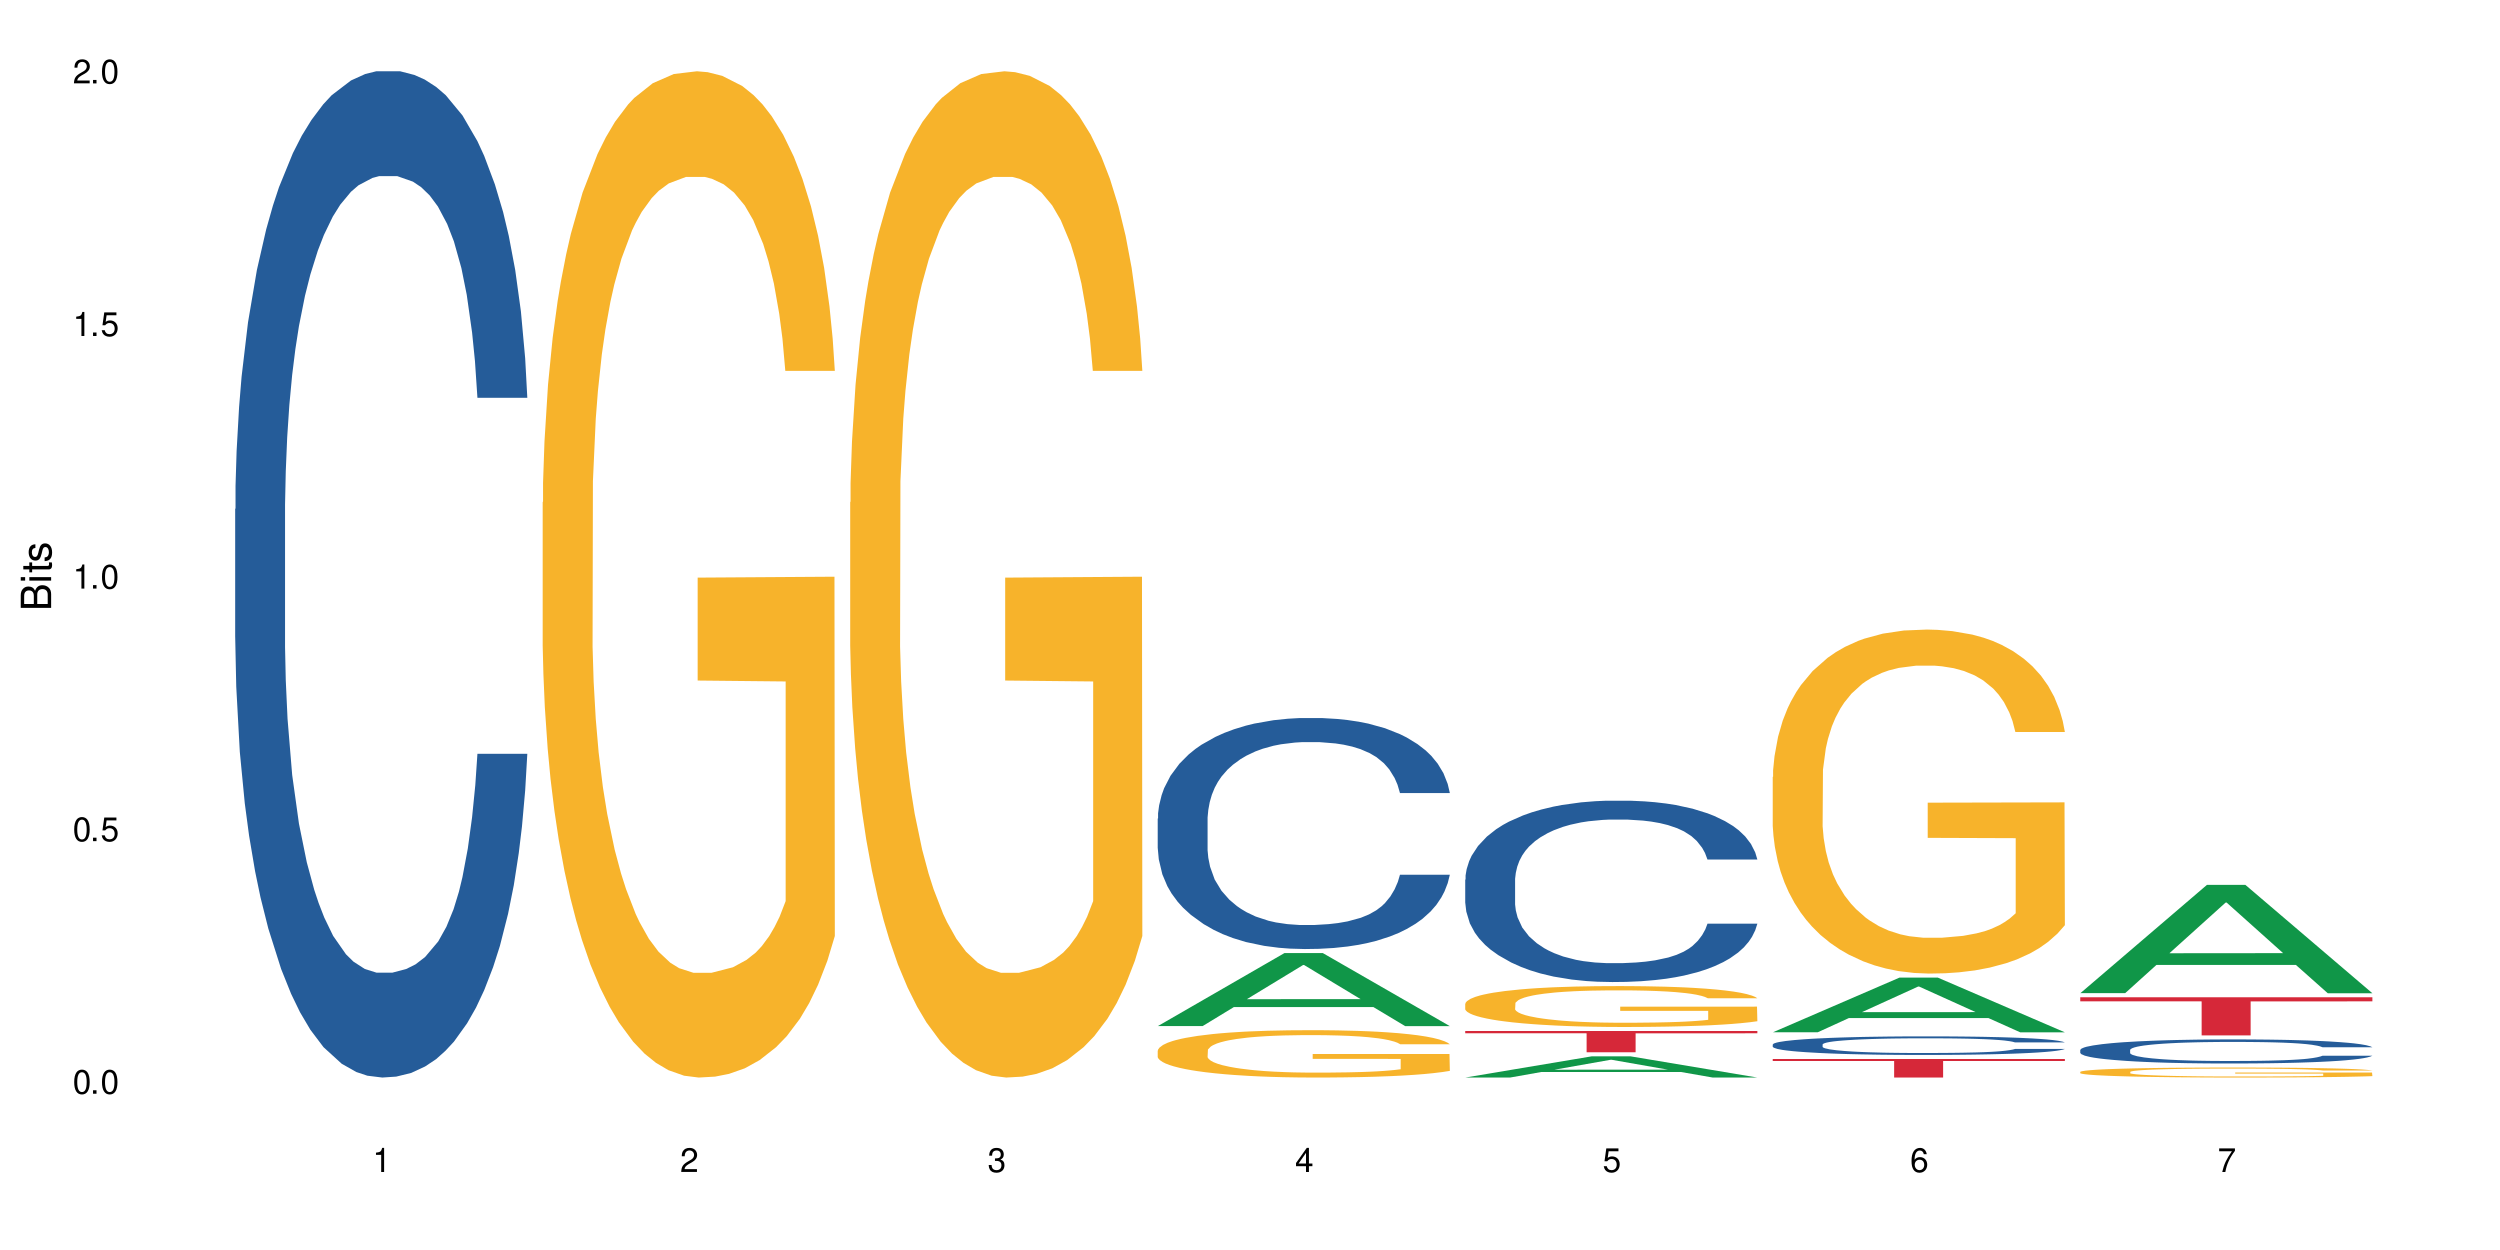 <?xml version="1.0" encoding="UTF-8"?>
<svg xmlns="http://www.w3.org/2000/svg" xmlns:xlink="http://www.w3.org/1999/xlink" width="720" height="360" viewBox="0 0 720 360">
<defs>
<g>
<g id="glyph-0-0">
</g>
<g id="glyph-0-1">
<path d="M 2.641 -6.938 C 2 -6.938 1.422 -6.656 1.078 -6.172 C 0.641 -5.562 0.406 -4.641 0.406 -3.359 C 0.406 -1.016 1.188 0.219 2.641 0.219 C 4.078 0.219 4.859 -1.016 4.859 -3.297 C 4.859 -4.641 4.656 -5.547 4.203 -6.172 C 3.844 -6.656 3.281 -6.938 2.641 -6.938 Z M 2.641 -6.188 C 3.547 -6.188 4 -5.25 4 -3.375 C 4 -1.406 3.562 -0.484 2.625 -0.484 C 1.734 -0.484 1.281 -1.438 1.281 -3.344 C 1.281 -5.25 1.734 -6.188 2.641 -6.188 Z M 2.641 -6.188 "/>
</g>
<g id="glyph-0-2">
<path d="M 1.828 -1 L 0.828 -1 L 0.828 0 L 1.828 0 Z M 1.828 -1 "/>
</g>
<g id="glyph-0-3">
<path d="M 4.562 -6.797 L 1.062 -6.797 L 0.547 -3.094 L 1.328 -3.094 C 1.719 -3.562 2.047 -3.734 2.578 -3.734 C 3.484 -3.734 4.062 -3.109 4.062 -2.094 C 4.062 -1.125 3.484 -0.531 2.578 -0.531 C 1.828 -0.531 1.375 -0.906 1.188 -1.672 L 0.328 -1.672 C 0.453 -1.109 0.547 -0.844 0.75 -0.594 C 1.125 -0.078 1.828 0.219 2.594 0.219 C 3.969 0.219 4.922 -0.781 4.922 -2.219 C 4.922 -3.562 4.031 -4.484 2.719 -4.484 C 2.25 -4.484 1.859 -4.359 1.469 -4.062 L 1.734 -5.969 L 4.562 -5.969 Z M 4.562 -6.797 "/>
</g>
<g id="glyph-0-4">
<path d="M 2.484 -4.938 L 2.484 0 L 3.328 0 L 3.328 -6.938 L 2.766 -6.938 C 2.469 -5.875 2.281 -5.734 0.984 -5.562 L 0.984 -4.938 Z M 2.484 -4.938 "/>
</g>
<g id="glyph-0-5">
<path d="M 4.859 -0.828 L 1.281 -0.828 C 1.359 -1.406 1.672 -1.781 2.5 -2.281 L 3.469 -2.828 C 4.406 -3.344 4.906 -4.062 4.906 -4.906 C 4.906 -5.484 4.672 -6.031 4.266 -6.406 C 3.859 -6.766 3.375 -6.938 2.719 -6.938 C 1.859 -6.938 1.219 -6.625 0.844 -6.031 C 0.609 -5.672 0.5 -5.234 0.484 -4.531 L 1.328 -4.531 C 1.359 -5.016 1.406 -5.281 1.531 -5.516 C 1.75 -5.938 2.188 -6.203 2.703 -6.203 C 3.469 -6.203 4.031 -5.641 4.031 -4.891 C 4.031 -4.344 3.719 -3.859 3.125 -3.516 L 2.234 -3 C 0.812 -2.172 0.406 -1.531 0.328 -0.016 L 4.859 -0.016 Z M 4.859 -0.828 "/>
</g>
<g id="glyph-0-6">
<path d="M 2.125 -3.188 L 2.578 -3.188 C 3.5 -3.188 3.984 -2.766 3.984 -1.922 C 3.984 -1.062 3.469 -0.531 2.594 -0.531 C 1.656 -0.531 1.203 -1 1.156 -2.016 L 0.312 -2.016 C 0.344 -1.453 0.438 -1.094 0.609 -0.781 C 0.953 -0.109 1.625 0.219 2.547 0.219 C 3.953 0.219 4.859 -0.625 4.859 -1.938 C 4.859 -2.828 4.516 -3.297 3.703 -3.594 C 4.344 -3.844 4.656 -4.328 4.656 -5.031 C 4.656 -6.219 3.875 -6.938 2.578 -6.938 C 1.203 -6.938 0.484 -6.172 0.453 -4.703 L 1.297 -4.703 C 1.312 -5.125 1.344 -5.359 1.453 -5.578 C 1.641 -5.969 2.062 -6.203 2.594 -6.203 C 3.344 -6.203 3.797 -5.75 3.797 -5 C 3.797 -4.516 3.609 -4.219 3.25 -4.047 C 3.016 -3.953 2.703 -3.922 2.125 -3.906 Z M 2.125 -3.188 "/>
</g>
<g id="glyph-0-7">
<path d="M 3.141 -1.672 L 3.141 0 L 3.984 0 L 3.984 -1.672 L 4.984 -1.672 L 4.984 -2.438 L 3.984 -2.438 L 3.984 -6.938 L 3.359 -6.938 L 0.266 -2.578 L 0.266 -1.672 Z M 3.141 -2.438 L 1 -2.438 L 3.141 -5.5 Z M 3.141 -2.438 "/>
</g>
<g id="glyph-0-8">
<path d="M 4.781 -5.125 C 4.609 -6.266 3.891 -6.938 2.844 -6.938 C 2.094 -6.938 1.422 -6.578 1.031 -5.953 C 0.594 -5.266 0.406 -4.422 0.406 -3.172 C 0.406 -2 0.578 -1.25 0.984 -0.641 C 1.359 -0.078 1.953 0.219 2.703 0.219 C 3.984 0.219 4.922 -0.75 4.922 -2.094 C 4.922 -3.375 4.062 -4.281 2.844 -4.281 C 2.172 -4.281 1.641 -4.031 1.281 -3.516 C 1.281 -5.234 1.828 -6.188 2.797 -6.188 C 3.391 -6.188 3.797 -5.797 3.938 -5.125 Z M 2.734 -3.531 C 3.547 -3.531 4.062 -2.953 4.062 -2.031 C 4.062 -1.156 3.484 -0.531 2.703 -0.531 C 1.922 -0.531 1.328 -1.188 1.328 -2.078 C 1.328 -2.938 1.906 -3.531 2.734 -3.531 Z M 2.734 -3.531 "/>
</g>
<g id="glyph-0-9">
<path d="M 4.984 -6.797 L 0.438 -6.797 L 0.438 -5.969 L 4.109 -5.969 C 2.5 -3.656 1.828 -2.234 1.328 0 L 2.219 0 C 2.594 -2.172 3.453 -4.047 4.984 -6.094 Z M 4.984 -6.797 "/>
</g>
<g id="glyph-1-0">
</g>
<g id="glyph-1-1">
<path d="M 0 -0.953 L 0 -4.891 C 0 -5.719 -0.234 -6.344 -0.734 -6.797 C -1.188 -7.234 -1.812 -7.469 -2.5 -7.469 C -3.547 -7.469 -4.188 -7 -4.625 -5.875 C -4.984 -6.688 -5.625 -7.094 -6.531 -7.094 C -7.172 -7.094 -7.734 -6.859 -8.141 -6.391 C -8.562 -5.922 -8.75 -5.344 -8.75 -4.5 L -8.75 -0.953 Z M -4.984 -2.062 L -7.766 -2.062 L -7.766 -4.219 C -7.766 -4.844 -7.688 -5.203 -7.453 -5.5 C -7.219 -5.812 -6.859 -5.969 -6.375 -5.969 C -5.891 -5.969 -5.531 -5.812 -5.297 -5.5 C -5.062 -5.203 -4.984 -4.844 -4.984 -4.219 Z M -0.984 -2.062 L -4 -2.062 L -4 -4.781 C -4 -5.766 -3.438 -6.359 -2.484 -6.359 C -1.547 -6.359 -0.984 -5.766 -0.984 -4.781 Z M -0.984 -2.062 "/>
</g>
<g id="glyph-1-2">
<path d="M -6.281 -1.797 L -6.281 -0.797 L 0 -0.797 L 0 -1.797 Z M -8.75 -1.797 L -8.75 -0.797 L -7.484 -0.797 L -7.484 -1.797 Z M -8.75 -1.797 "/>
</g>
<g id="glyph-1-3">
<path d="M -6.281 -3.047 L -6.281 -2.016 L -8.016 -2.016 L -8.016 -1.016 L -6.281 -1.016 L -6.281 -0.172 L -5.469 -0.172 L -5.469 -1.016 L -0.719 -1.016 C -0.078 -1.016 0.281 -1.453 0.281 -2.234 C 0.281 -2.5 0.25 -2.719 0.188 -3.047 L -0.641 -3.047 C -0.609 -2.906 -0.594 -2.766 -0.594 -2.562 C -0.594 -2.141 -0.719 -2.016 -1.156 -2.016 L -5.469 -2.016 L -5.469 -3.047 Z M -6.281 -3.047 "/>
</g>
<g id="glyph-1-4">
<path d="M -4.531 -5.25 C -5.766 -5.25 -6.469 -4.422 -6.469 -2.969 C -6.469 -1.516 -5.719 -0.562 -4.547 -0.562 C -3.562 -0.562 -3.094 -1.062 -2.734 -2.562 L -2.516 -3.484 C -2.344 -4.188 -2.094 -4.469 -1.641 -4.469 C -1.047 -4.469 -0.641 -3.875 -0.641 -3 C -0.641 -2.453 -0.797 -2 -1.062 -1.75 C -1.25 -1.594 -1.422 -1.531 -1.875 -1.469 L -1.875 -0.406 C -0.422 -0.453 0.281 -1.266 0.281 -2.922 C 0.281 -4.5 -0.5 -5.516 -1.719 -5.516 C -2.656 -5.516 -3.172 -4.984 -3.469 -3.734 L -3.703 -2.766 C -3.891 -1.953 -4.156 -1.609 -4.594 -1.609 C -5.188 -1.609 -5.547 -2.125 -5.547 -2.938 C -5.547 -3.75 -5.203 -4.172 -4.531 -4.203 Z M -4.531 -5.25 "/>
</g>
</g>
</defs>
<rect x="-72" y="-36" width="864" height="432" fill="rgb(100%, 100%, 100%)" fill-opacity="1"/>
<path fill-rule="nonzero" fill="rgb(14.51%, 36.078%, 60%)" fill-opacity="1" d="M 67.73 146.621 L 67.832 146.355 L 67.832 140 L 68.141 129.934 L 68.859 117.215 L 69.578 108.477 L 71.426 92.844 L 73.988 77.746 L 76.656 66.09 L 78.605 59.203 L 80.352 53.902 L 84.352 44.102 L 86.918 39.07 L 89.688 34.566 L 93.074 30.062 L 95.535 27.414 L 101.078 23.176 L 105.18 21.32 L 108.363 20.527 L 115.238 20.527 L 119.34 21.586 L 122.316 22.91 L 125.598 25.031 L 128.371 27.414 L 133.191 33.242 L 137.5 40.66 L 139.449 44.898 L 142.527 53.109 L 144.891 61.055 L 146.531 67.945 L 148.379 77.746 L 150.02 89.668 L 151.25 103.176 L 151.867 114.566 L 137.5 114.566 L 136.785 103.973 L 135.961 95.758 L 134.422 84.898 L 132.883 77.215 L 130.73 69.535 L 128.781 64.5 L 126.113 59.469 L 123.754 56.289 L 121.289 53.902 L 118.93 52.316 L 114.414 50.727 L 109.184 50.727 L 107.234 51.254 L 103.23 53.375 L 101.078 55.23 L 98 58.938 L 95.844 62.383 L 93.281 67.68 L 91.535 72.184 L 89.379 79.07 L 87.84 85.164 L 86.098 93.906 L 85.07 100.527 L 84.148 107.945 L 83.328 116.688 L 82.711 125.957 L 82.301 135.762 L 82.094 145.297 L 82.094 186.355 L 82.301 195.895 L 82.812 207.02 L 84.148 223.18 L 86.098 237.219 L 88.355 248.344 L 90.508 256.293 L 91.742 260 L 93.383 264.238 L 95.945 269.535 L 99.641 274.836 L 101.797 276.953 L 105.078 279.074 L 108.465 280.133 L 112.98 280.133 L 116.98 279.074 L 119.648 277.75 L 122.418 275.629 L 126.215 271.125 L 128.574 266.887 L 130.629 261.855 L 132.168 256.82 L 133.191 252.582 L 134.73 244.371 L 135.961 235.363 L 136.887 226.094 L 137.5 217.086 L 151.867 217.086 L 151.25 227.684 L 150.328 238.012 L 149.402 245.695 L 147.969 254.969 L 146.324 263.18 L 143.965 272.449 L 142.016 278.543 L 139.449 285.168 L 137.09 290.199 L 134.527 294.703 L 130.73 300 L 128.266 302.648 L 125.598 305.035 L 122.418 307.152 L 118.418 309.008 L 114.109 310.066 L 110.105 310.332 L 105.797 309.801 L 102.617 308.742 L 98.41 306.359 L 93.176 301.59 L 89.379 296.559 L 86.406 291.523 L 83.84 286.227 L 80.969 279.074 L 77.273 267.418 L 75.016 258.41 L 73.477 250.992 L 71.734 240.664 L 70.5 231.391 L 69.066 216.555 L 68.039 197.746 L 67.73 183.18 Z M 67.73 146.621 "/>
<path fill-rule="nonzero" fill="rgb(96.863%, 70.196%, 16.863%)" fill-opacity="1" d="M 156.293 144.652 L 156.398 144.387 L 156.398 139.094 L 156.809 127.184 L 157.832 110.777 L 159.168 97.277 L 160.605 86.691 L 161.527 81.133 L 163.066 73.195 L 164.398 67.371 L 167.785 55.461 L 172.094 44.348 L 174.457 39.582 L 177.121 35.082 L 180.918 30.055 L 182.664 28.203 L 188 23.965 L 194.051 21.32 L 200.723 20.527 L 203.801 20.789 L 208.008 21.848 L 213.754 24.762 L 217.035 27.406 L 219.602 30.055 L 222.27 33.496 L 225.551 38.789 L 228.629 45.141 L 231.094 51.492 L 233.555 59.43 L 235.605 67.902 L 237.352 77.164 L 238.891 88.281 L 239.812 97.543 L 240.43 106.805 L 226.168 106.805 L 225.348 97.543 L 224.422 90.398 L 222.883 81.664 L 221.344 75.312 L 219.805 70.281 L 216.934 63.402 L 214.473 59.168 L 211.395 55.461 L 208.418 53.078 L 205.031 51.492 L 202.98 50.961 L 197.543 50.961 L 192.617 52.816 L 189.742 54.934 L 187.691 57.051 L 184.816 61.02 L 183.074 64.195 L 182.047 66.312 L 178.969 74.516 L 176.918 81.93 L 175.789 86.957 L 174.352 94.898 L 173.328 102.043 L 172.199 112.629 L 171.582 120.57 L 170.762 138.566 L 170.66 186.207 L 170.965 196.262 L 171.582 207.113 L 172.402 216.641 L 173.633 226.699 L 174.867 234.375 L 177.02 244.695 L 178.867 251.578 L 180.305 256.078 L 183.074 263.223 L 184.203 265.605 L 186.871 270.367 L 189.641 274.074 L 193.027 277.25 L 195.59 278.836 L 199.695 280.16 L 204.93 280.16 L 211.086 278.574 L 214.984 276.457 L 217.652 274.34 L 219.395 272.484 L 221.551 269.574 L 223.09 266.926 L 224.527 264.016 L 226.27 259.516 L 226.27 196.262 L 200.926 195.996 L 200.926 166.355 L 240.328 166.09 L 240.43 269.574 L 238.273 276.719 L 235.605 283.602 L 233.043 288.895 L 230.375 293.395 L 226.578 298.422 L 223.5 301.598 L 218.781 305.305 L 214.473 307.688 L 209.957 309.273 L 205.953 310.066 L 201.234 310.332 L 197.027 309.805 L 192.512 308.215 L 188.922 306.098 L 185.641 303.453 L 182.355 300.012 L 178.25 294.453 L 175.582 289.953 L 172.812 284.395 L 170.043 277.777 L 167.582 270.633 L 165.938 265.074 L 164.297 258.723 L 162.555 250.781 L 160.91 241.785 L 159.68 233.578 L 158.551 224.316 L 157.73 215.582 L 156.91 203.672 L 156.5 194.145 L 156.293 185.941 Z M 156.293 144.652 "/>
<path fill-rule="nonzero" fill="rgb(96.863%, 70.196%, 16.863%)" fill-opacity="1" d="M 244.859 144.652 L 244.961 144.387 L 244.961 139.094 L 245.371 127.184 L 246.398 110.777 L 247.73 97.277 L 249.168 86.691 L 250.09 81.133 L 251.629 73.195 L 252.965 67.371 L 256.348 55.461 L 260.66 44.348 L 263.02 39.582 L 265.688 35.082 L 269.484 30.055 L 271.227 28.203 L 276.562 23.965 L 282.617 21.32 L 289.285 20.527 L 292.363 20.789 L 296.57 21.848 L 302.316 24.762 L 305.598 27.406 L 308.164 30.055 L 310.832 33.496 L 314.117 38.789 L 317.195 45.141 L 319.656 51.492 L 322.117 59.43 L 324.172 67.902 L 325.914 77.164 L 327.453 88.281 L 328.379 97.543 L 328.992 106.805 L 314.73 106.805 L 313.91 97.543 L 312.988 90.398 L 311.449 81.664 L 309.91 75.312 L 308.371 70.281 L 305.496 63.402 L 303.035 59.168 L 299.957 55.461 L 296.98 53.078 L 293.594 51.492 L 291.543 50.961 L 286.105 50.961 L 281.18 52.816 L 278.309 54.934 L 276.254 57.051 L 273.383 61.02 L 271.637 64.195 L 270.613 66.312 L 267.535 74.516 L 265.48 81.93 L 264.352 86.957 L 262.918 94.898 L 261.891 102.043 L 260.762 112.629 L 260.145 120.57 L 259.324 138.566 L 259.223 186.207 L 259.531 196.262 L 260.145 207.113 L 260.965 216.641 L 262.199 226.699 L 263.43 234.375 L 265.582 244.695 L 267.43 251.578 L 268.867 256.078 L 271.637 263.223 L 272.766 265.605 L 275.434 270.367 L 278.203 274.074 L 281.59 277.25 L 284.156 278.836 L 288.258 280.16 L 293.492 280.16 L 299.648 278.574 L 303.547 276.457 L 306.215 274.34 L 307.961 272.484 L 310.113 269.574 L 311.652 266.926 L 313.09 264.016 L 314.832 259.516 L 314.832 196.262 L 289.492 195.996 L 289.492 166.355 L 328.891 166.09 L 328.992 269.574 L 326.84 276.719 L 324.172 283.602 L 321.605 288.895 L 318.938 293.395 L 315.141 298.422 L 312.062 301.598 L 307.344 305.305 L 303.035 307.688 L 298.52 309.273 L 294.52 310.066 L 289.797 310.332 L 285.59 309.805 L 281.078 308.215 L 277.484 306.098 L 274.203 303.453 L 270.918 300.012 L 266.816 294.453 L 264.148 289.953 L 261.379 284.395 L 258.605 277.777 L 256.145 270.633 L 254.504 265.074 L 252.859 258.723 L 251.117 250.781 L 249.477 241.785 L 248.242 233.578 L 247.113 224.316 L 246.293 215.582 L 245.473 203.672 L 245.062 194.145 L 244.859 185.941 Z M 244.859 144.652 "/>
<path fill-rule="nonzero" fill="rgb(6.275%, 58.824%, 28.235%)" fill-opacity="1" d="M 333.422 295.508 L 333.512 295.488 L 369.914 274.488 L 380.973 274.488 L 417.555 295.527 L 404.703 295.527 L 395.535 290.035 L 355.355 290.035 L 346.363 295.508 L 333.422 295.508 L 359.219 287.766 L 391.848 287.746 L 375.578 277.926 L 375.398 277.906 L 375.219 277.965 L 359.129 287.746 L 359.219 287.766 Z M 333.422 295.508 "/>
<path fill-rule="nonzero" fill="rgb(14.51%, 36.078%, 60%)" fill-opacity="1" d="M 333.422 235.75 L 333.523 235.691 L 333.523 234.23 L 333.832 231.922 L 334.551 229.004 L 335.27 226.996 L 337.113 223.41 L 339.68 219.945 L 342.348 217.27 L 344.297 215.688 L 346.043 214.473 L 350.043 212.223 L 352.609 211.07 L 355.379 210.035 L 358.766 209 L 361.227 208.395 L 366.766 207.422 L 370.871 206.996 L 374.051 206.812 L 380.926 206.812 L 385.031 207.055 L 388.008 207.359 L 391.289 207.848 L 394.059 208.395 L 398.883 209.73 L 403.191 211.434 L 405.141 212.406 L 408.219 214.289 L 410.578 216.113 L 412.223 217.695 L 414.066 219.945 L 415.711 222.68 L 416.941 225.781 L 417.555 228.395 L 403.191 228.395 L 402.473 225.965 L 401.652 224.078 L 400.113 221.586 L 398.574 219.824 L 396.422 218.059 L 394.469 216.906 L 391.805 215.75 L 389.441 215.02 L 386.98 214.473 L 384.621 214.109 L 380.105 213.742 L 374.875 213.742 L 372.922 213.863 L 368.922 214.352 L 366.766 214.777 L 363.688 215.629 L 361.535 216.418 L 358.969 217.633 L 357.227 218.668 L 355.07 220.25 L 353.531 221.648 L 351.789 223.652 L 350.762 225.172 L 349.836 226.875 L 349.016 228.883 L 348.402 231.008 L 347.992 233.258 L 347.785 235.449 L 347.785 244.871 L 347.992 247.059 L 348.504 249.613 L 349.836 253.32 L 351.789 256.543 L 354.043 259.098 L 356.199 260.922 L 357.43 261.773 L 359.07 262.746 L 361.637 263.961 L 365.332 265.176 L 367.484 265.664 L 370.77 266.148 L 374.156 266.391 L 378.668 266.391 L 382.672 266.148 L 385.34 265.844 L 388.109 265.359 L 391.906 264.324 L 394.266 263.352 L 396.316 262.199 L 397.855 261.043 L 398.883 260.07 L 400.422 258.184 L 401.652 256.117 L 402.578 253.988 L 403.191 251.922 L 417.555 251.922 L 416.941 254.355 L 416.016 256.727 L 415.094 258.488 L 413.656 260.617 L 412.016 262.5 L 409.656 264.629 L 407.707 266.027 L 405.141 267.547 L 402.781 268.703 L 400.215 269.734 L 396.422 270.953 L 393.957 271.559 L 391.289 272.105 L 388.109 272.594 L 384.109 273.02 L 379.797 273.262 L 375.797 273.324 L 371.488 273.203 L 368.305 272.957 L 364.102 272.41 L 358.867 271.316 L 355.07 270.16 L 352.094 269.008 L 349.531 267.789 L 346.656 266.148 L 342.965 263.473 L 340.707 261.406 L 339.168 259.703 L 337.422 257.332 L 336.191 255.207 L 334.754 251.801 L 333.73 247.484 L 333.422 244.141 Z M 333.422 235.75 "/>
<path fill-rule="nonzero" fill="rgb(96.863%, 70.196%, 16.863%)" fill-opacity="1" d="M 333.422 302.535 L 333.523 302.523 L 333.523 302.273 L 333.934 301.711 L 334.961 300.941 L 336.293 300.305 L 337.73 299.809 L 338.652 299.547 L 340.191 299.172 L 341.527 298.898 L 344.914 298.336 L 349.223 297.812 L 351.582 297.59 L 354.25 297.379 L 358.047 297.141 L 359.789 297.055 L 365.125 296.855 L 371.18 296.73 L 377.848 296.691 L 380.926 296.703 L 385.133 296.754 L 390.879 296.891 L 394.164 297.016 L 396.727 297.141 L 399.395 297.305 L 402.68 297.551 L 405.758 297.852 L 408.219 298.148 L 410.684 298.523 L 412.734 298.922 L 414.477 299.359 L 416.016 299.883 L 416.941 300.316 L 417.555 300.754 L 403.293 300.754 L 402.473 300.316 L 401.551 299.98 L 400.012 299.57 L 398.473 299.27 L 396.934 299.035 L 394.059 298.711 L 391.598 298.512 L 388.52 298.336 L 385.543 298.227 L 382.156 298.148 L 380.105 298.125 L 374.668 298.125 L 369.742 298.211 L 366.871 298.312 L 364.816 298.41 L 361.945 298.598 L 360.199 298.746 L 359.176 298.848 L 356.098 299.234 L 354.043 299.582 L 352.914 299.82 L 351.48 300.191 L 350.453 300.527 L 349.324 301.027 L 348.711 301.402 L 347.887 302.25 L 347.785 304.492 L 348.094 304.965 L 348.711 305.473 L 349.531 305.922 L 350.762 306.395 L 351.992 306.758 L 354.148 307.242 L 355.992 307.566 L 357.43 307.777 L 360.199 308.113 L 361.328 308.227 L 363.996 308.453 L 366.766 308.625 L 370.152 308.773 L 372.719 308.852 L 376.824 308.914 L 382.055 308.914 L 388.211 308.836 L 392.109 308.738 L 394.777 308.637 L 396.523 308.551 L 398.676 308.414 L 400.215 308.289 L 401.652 308.152 L 403.398 307.941 L 403.398 304.965 L 378.055 304.953 L 378.055 303.555 L 417.453 303.543 L 417.555 308.414 L 415.402 308.75 L 412.734 309.074 L 410.168 309.324 L 407.5 309.535 L 403.703 309.773 L 400.625 309.922 L 395.906 310.098 L 391.598 310.207 L 387.082 310.281 L 383.082 310.32 L 378.363 310.332 L 374.156 310.309 L 369.641 310.234 L 366.051 310.133 L 362.766 310.008 L 359.484 309.848 L 355.379 309.586 L 352.711 309.375 L 349.941 309.113 L 347.172 308.801 L 344.707 308.465 L 343.066 308.203 L 341.426 307.902 L 339.68 307.531 L 338.039 307.105 L 336.809 306.719 L 335.68 306.285 L 334.859 305.871 L 334.035 305.312 L 333.625 304.863 L 333.422 304.477 Z M 333.422 302.535 "/>
<path fill-rule="nonzero" fill="rgb(6.275%, 58.824%, 28.235%)" fill-opacity="1" d="M 421.984 310.328 L 422.074 310.32 L 458.48 304.215 L 469.535 304.215 L 506.121 310.332 L 493.266 310.332 L 484.098 308.734 L 443.918 308.734 L 434.93 310.328 L 421.984 310.328 L 447.781 308.074 L 480.41 308.07 L 464.141 305.215 L 463.961 305.211 L 463.781 305.227 L 447.691 308.07 L 447.781 308.074 Z M 421.984 310.328 "/>
<path fill-rule="nonzero" fill="rgb(14.51%, 36.078%, 60%)" fill-opacity="1" d="M 421.984 253.324 L 422.086 253.277 L 422.086 252.133 L 422.395 250.316 L 423.113 248.027 L 423.832 246.453 L 425.68 243.637 L 428.242 240.914 L 430.91 238.812 L 432.859 237.57 L 434.605 236.617 L 438.605 234.852 L 441.172 233.945 L 443.941 233.133 L 447.328 232.32 L 449.789 231.844 L 455.332 231.078 L 459.434 230.746 L 462.617 230.602 L 469.488 230.602 L 473.594 230.793 L 476.57 231.031 L 479.852 231.414 L 482.625 231.844 L 487.445 232.895 L 491.754 234.23 L 493.703 234.996 L 496.781 236.473 L 499.145 237.906 L 500.785 239.148 L 502.633 240.914 L 504.273 243.062 L 505.504 245.496 L 506.121 247.551 L 491.754 247.551 L 491.035 245.641 L 490.215 244.16 L 488.676 242.203 L 487.137 240.816 L 484.984 239.434 L 483.035 238.527 L 480.367 237.621 L 478.008 237.047 L 475.543 236.617 L 473.184 236.332 L 468.668 236.043 L 463.438 236.043 L 461.488 236.141 L 457.484 236.523 L 455.332 236.855 L 452.254 237.523 L 450.098 238.145 L 447.531 239.102 L 445.789 239.91 L 443.633 241.152 L 442.094 242.25 L 440.352 243.824 L 439.324 245.02 L 438.402 246.355 L 437.582 247.93 L 436.965 249.602 L 436.555 251.367 L 436.348 253.086 L 436.348 260.488 L 436.555 262.207 L 437.066 264.211 L 438.402 267.121 L 440.352 269.652 L 442.609 271.656 L 444.762 273.09 L 445.992 273.758 L 447.637 274.523 L 450.199 275.477 L 453.895 276.43 L 456.051 276.812 L 459.332 277.195 L 462.719 277.387 L 467.234 277.387 L 471.234 277.195 L 473.902 276.957 L 476.672 276.574 L 480.469 275.762 L 482.828 275 L 484.879 274.094 L 486.418 273.184 L 487.445 272.422 L 488.984 270.941 L 490.215 269.316 L 491.141 267.648 L 491.754 266.023 L 506.121 266.023 L 505.504 267.934 L 504.582 269.797 L 503.656 271.18 L 502.223 272.852 L 500.578 274.332 L 498.219 276 L 496.27 277.102 L 493.703 278.293 L 491.344 279.199 L 488.781 280.012 L 484.984 280.965 L 482.52 281.445 L 479.852 281.875 L 476.672 282.254 L 472.672 282.59 L 468.363 282.781 L 464.359 282.828 L 460.051 282.734 L 456.871 282.543 L 452.664 282.113 L 447.43 281.254 L 443.633 280.348 L 440.66 279.438 L 438.094 278.484 L 435.219 277.195 L 431.527 275.094 L 429.27 273.473 L 427.73 272.137 L 425.984 270.273 L 424.754 268.602 L 423.32 265.93 L 422.293 262.539 L 421.984 259.914 Z M 421.984 253.324 "/>
<path fill-rule="nonzero" fill="rgb(96.863%, 70.196%, 16.863%)" fill-opacity="1" d="M 421.984 289.039 L 422.086 289.027 L 422.086 288.812 L 422.496 288.328 L 423.523 287.66 L 424.859 287.113 L 426.293 286.68 L 427.219 286.457 L 428.758 286.133 L 430.09 285.895 L 433.477 285.414 L 437.785 284.961 L 440.145 284.766 L 442.812 284.582 L 446.609 284.379 L 448.355 284.305 L 453.688 284.133 L 459.742 284.023 L 466.41 283.992 L 469.488 284.004 L 473.695 284.047 L 479.441 284.164 L 482.727 284.273 L 485.293 284.379 L 487.957 284.52 L 491.242 284.734 L 494.32 284.992 L 496.781 285.25 L 499.246 285.574 L 501.297 285.918 L 503.043 286.293 L 504.582 286.746 L 505.504 287.121 L 506.121 287.5 L 491.859 287.5 L 491.035 287.121 L 490.113 286.832 L 488.574 286.477 L 487.035 286.219 L 485.496 286.016 L 482.625 285.734 L 480.16 285.562 L 477.082 285.414 L 474.105 285.316 L 470.723 285.25 L 468.668 285.23 L 463.23 285.23 L 458.305 285.305 L 455.434 285.391 L 453.383 285.477 L 450.508 285.637 L 448.766 285.766 L 447.738 285.852 L 444.66 286.188 L 442.609 286.488 L 441.48 286.691 L 440.043 287.016 L 439.016 287.305 L 437.887 287.734 L 437.273 288.059 L 436.453 288.789 L 436.348 290.727 L 436.656 291.137 L 437.273 291.574 L 438.094 291.965 L 439.324 292.371 L 440.555 292.684 L 442.711 293.105 L 444.559 293.383 L 445.992 293.566 L 448.766 293.855 L 449.895 293.953 L 452.562 294.148 L 455.332 294.297 L 458.715 294.426 L 461.281 294.492 L 465.387 294.547 L 470.617 294.547 L 476.773 294.48 L 480.676 294.395 L 483.34 294.309 L 485.086 294.234 L 487.242 294.113 L 488.781 294.008 L 490.215 293.891 L 491.961 293.707 L 491.961 291.137 L 466.617 291.125 L 466.617 289.918 L 506.016 289.91 L 506.121 294.113 L 503.965 294.406 L 501.297 294.684 L 498.73 294.898 L 496.066 295.082 L 492.27 295.289 L 489.191 295.418 L 484.469 295.566 L 480.16 295.664 L 475.645 295.727 L 471.645 295.762 L 466.926 295.773 L 462.719 295.75 L 458.203 295.684 L 454.613 295.598 L 451.328 295.492 L 448.047 295.352 L 443.941 295.125 L 441.273 294.941 L 438.504 294.719 L 435.734 294.449 L 433.27 294.156 L 431.629 293.934 L 429.988 293.676 L 428.242 293.352 L 426.602 292.984 L 425.371 292.652 L 424.242 292.273 L 423.422 291.922 L 422.602 291.438 L 422.191 291.051 L 421.984 290.715 Z M 421.984 289.039 "/>
<path fill-rule="nonzero" fill="rgb(83.922%, 15.686%, 22.353%)" fill-opacity="1" d="M 421.984 296.934 L 506.121 296.934 L 506.121 297.59 L 471.055 297.598 L 471.055 303.051 L 456.945 303.051 L 456.945 297.602 L 456.742 297.59 L 421.984 297.59 Z M 421.984 296.934 "/>
<path fill-rule="nonzero" fill="rgb(6.275%, 58.824%, 28.235%)" fill-opacity="1" d="M 510.547 297.301 L 510.637 297.285 L 547.043 281.555 L 558.098 281.555 L 594.684 297.312 L 581.828 297.312 L 572.66 293.199 L 532.48 293.199 L 523.492 297.301 L 510.547 297.301 L 536.348 291.5 L 568.977 291.484 L 552.707 284.129 L 552.527 284.113 L 552.348 284.16 L 536.258 291.484 L 536.348 291.5 Z M 510.547 297.301 "/>
<path fill-rule="nonzero" fill="rgb(14.51%, 36.078%, 60%)" fill-opacity="1" d="M 510.547 300.805 L 510.652 300.801 L 510.652 300.68 L 510.957 300.496 L 511.676 300.262 L 512.395 300.102 L 514.242 299.812 L 516.809 299.535 L 519.473 299.32 L 521.426 299.191 L 523.168 299.094 L 527.168 298.914 L 529.734 298.82 L 532.504 298.738 L 535.891 298.652 L 538.355 298.605 L 543.895 298.527 L 548 298.492 L 551.18 298.477 L 558.055 298.477 L 562.156 298.496 L 565.133 298.523 L 568.418 298.562 L 571.188 298.605 L 576.008 298.711 L 580.32 298.848 L 582.27 298.926 L 585.348 299.078 L 587.707 299.227 L 589.348 299.352 L 591.195 299.535 L 592.836 299.754 L 594.066 300.004 L 594.684 300.211 L 580.32 300.211 L 579.602 300.016 L 578.781 299.867 L 577.242 299.664 L 575.703 299.523 L 573.547 299.383 L 571.598 299.289 L 568.93 299.195 L 566.57 299.137 L 564.105 299.094 L 561.746 299.062 L 557.234 299.035 L 552 299.035 L 550.051 299.043 L 546.051 299.082 L 543.895 299.117 L 540.816 299.188 L 538.66 299.25 L 536.098 299.348 L 534.352 299.43 L 532.199 299.559 L 530.66 299.672 L 528.914 299.832 L 527.887 299.953 L 526.965 300.09 L 526.145 300.25 L 525.527 300.422 L 525.117 300.602 L 524.914 300.781 L 524.914 301.535 L 525.117 301.711 L 525.629 301.918 L 526.965 302.215 L 528.914 302.477 L 531.172 302.68 L 533.324 302.828 L 534.559 302.895 L 536.199 302.973 L 538.766 303.07 L 542.457 303.168 L 544.613 303.207 L 547.895 303.246 L 551.281 303.266 L 555.797 303.266 L 559.797 303.246 L 562.465 303.223 L 565.234 303.184 L 569.031 303.102 L 571.391 303.023 L 573.445 302.93 L 574.984 302.836 L 576.008 302.758 L 577.547 302.605 L 578.781 302.441 L 579.703 302.27 L 580.32 302.102 L 594.684 302.102 L 594.066 302.301 L 593.145 302.488 L 592.223 302.633 L 590.785 302.801 L 589.145 302.953 L 586.781 303.125 L 584.832 303.238 L 582.27 303.359 L 579.91 303.453 L 577.344 303.535 L 573.547 303.633 L 571.086 303.68 L 568.418 303.727 L 565.234 303.766 L 561.234 303.801 L 556.926 303.82 L 552.922 303.824 L 548.613 303.812 L 545.434 303.793 L 541.227 303.75 L 535.992 303.66 L 532.199 303.57 L 529.223 303.477 L 526.656 303.379 L 523.785 303.246 L 520.09 303.031 L 517.832 302.867 L 516.293 302.73 L 514.551 302.539 L 513.316 302.367 L 511.883 302.094 L 510.855 301.746 L 510.547 301.477 Z M 510.547 300.805 "/>
<path fill-rule="nonzero" fill="rgb(96.863%, 70.196%, 16.863%)" fill-opacity="1" d="M 510.547 223.75 L 510.652 223.66 L 510.652 221.848 L 511.062 217.777 L 512.086 212.168 L 513.422 207.555 L 514.855 203.934 L 515.781 202.035 L 517.32 199.32 L 518.652 197.328 L 522.039 193.258 L 526.348 189.457 L 528.707 187.828 L 531.375 186.289 L 535.172 184.57 L 536.918 183.938 L 542.254 182.488 L 548.305 181.586 L 554.977 181.312 L 558.055 181.402 L 562.262 181.766 L 568.008 182.762 L 571.289 183.664 L 573.855 184.57 L 576.523 185.746 L 579.805 187.555 L 582.883 189.727 L 585.348 191.898 L 587.809 194.613 L 589.859 197.508 L 591.605 200.676 L 593.145 204.477 L 594.066 207.645 L 594.684 210.809 L 580.422 210.809 L 579.602 207.645 L 578.676 205.199 L 577.137 202.215 L 575.598 200.043 L 574.059 198.324 L 571.188 195.973 L 568.723 194.523 L 565.645 193.258 L 562.672 192.441 L 559.285 191.898 L 557.234 191.719 L 551.793 191.719 L 546.871 192.352 L 543.996 193.074 L 541.945 193.801 L 539.07 195.156 L 537.328 196.242 L 536.301 196.965 L 533.223 199.773 L 531.172 202.305 L 530.043 204.023 L 528.605 206.738 L 527.582 209.18 L 526.453 212.801 L 525.836 215.516 L 525.016 221.668 L 524.914 237.953 L 525.219 241.395 L 525.836 245.102 L 526.656 248.359 L 527.887 251.797 L 529.121 254.422 L 531.273 257.949 L 533.121 260.305 L 534.559 261.84 L 537.328 264.285 L 538.457 265.098 L 541.125 266.727 L 543.895 267.996 L 547.281 269.082 L 549.844 269.625 L 553.949 270.074 L 559.184 270.074 L 565.34 269.531 L 569.238 268.809 L 571.906 268.086 L 573.648 267.453 L 575.805 266.457 L 577.344 265.551 L 578.781 264.555 L 580.523 263.02 L 580.523 241.395 L 555.18 241.301 L 555.18 231.168 L 594.582 231.078 L 594.684 266.457 L 592.527 268.898 L 589.859 271.25 L 587.297 273.062 L 584.629 274.598 L 580.832 276.32 L 577.754 277.406 L 573.035 278.672 L 568.723 279.484 L 564.211 280.027 L 560.207 280.301 L 555.488 280.391 L 551.281 280.211 L 546.766 279.668 L 543.176 278.941 L 539.895 278.039 L 536.609 276.863 L 532.504 274.961 L 529.836 273.422 L 527.066 271.523 L 524.297 269.262 L 521.836 266.816 L 520.191 264.918 L 518.551 262.746 L 516.809 260.031 L 515.164 256.957 L 513.934 254.152 L 512.805 250.984 L 511.984 248 L 511.164 243.926 L 510.754 240.668 L 510.547 237.863 Z M 510.547 223.75 "/>
<path fill-rule="nonzero" fill="rgb(83.922%, 15.686%, 22.353%)" fill-opacity="1" d="M 510.547 304.988 L 594.684 304.988 L 594.684 305.559 L 559.617 305.562 L 559.617 310.332 L 545.512 310.332 L 545.512 305.57 L 545.305 305.559 L 510.547 305.559 Z M 510.547 304.988 "/>
<path fill-rule="nonzero" fill="rgb(6.275%, 58.824%, 28.235%)" fill-opacity="1" d="M 599.113 286.023 L 599.203 285.992 L 635.605 254.84 L 646.664 254.84 L 683.246 286.051 L 670.395 286.051 L 661.223 277.906 L 621.043 277.906 L 612.055 286.023 L 599.113 286.023 L 624.91 274.535 L 657.539 274.504 L 641.27 259.941 L 641.09 259.91 L 640.91 260 L 624.82 274.504 L 624.91 274.535 Z M 599.113 286.023 "/>
<path fill-rule="nonzero" fill="rgb(14.51%, 36.078%, 60%)" fill-opacity="1" d="M 599.113 302.371 L 599.215 302.363 L 599.215 302.211 L 599.523 301.973 L 600.238 301.668 L 600.957 301.457 L 602.805 301.086 L 605.371 300.723 L 608.039 300.445 L 609.988 300.281 L 611.73 300.152 L 615.734 299.918 L 618.297 299.801 L 621.07 299.691 L 624.453 299.582 L 626.918 299.52 L 632.457 299.418 L 636.562 299.375 L 639.742 299.355 L 646.617 299.355 L 650.723 299.383 L 653.695 299.414 L 656.98 299.465 L 659.75 299.52 L 664.574 299.66 L 668.883 299.836 L 670.832 299.938 L 673.91 300.137 L 676.27 300.324 L 677.91 300.488 L 679.758 300.723 L 681.398 301.008 L 682.633 301.332 L 683.246 301.605 L 668.883 301.605 L 668.164 301.352 L 667.344 301.156 L 665.805 300.895 L 664.266 300.711 L 662.109 300.527 L 660.16 300.406 L 657.492 300.285 L 655.133 300.211 L 652.672 300.152 L 650.312 300.117 L 645.797 300.078 L 640.562 300.078 L 638.613 300.09 L 634.613 300.141 L 632.457 300.188 L 629.379 300.273 L 627.227 300.355 L 624.66 300.484 L 622.914 300.59 L 620.762 300.754 L 619.223 300.902 L 617.477 301.109 L 616.453 301.27 L 615.527 301.445 L 614.707 301.656 L 614.09 301.879 L 613.68 302.113 L 613.477 302.34 L 613.477 303.32 L 613.68 303.551 L 614.195 303.816 L 615.527 304.203 L 617.477 304.539 L 619.734 304.805 L 621.891 304.992 L 623.121 305.082 L 624.762 305.184 L 627.328 305.309 L 631.02 305.438 L 633.176 305.488 L 636.461 305.539 L 639.844 305.562 L 644.359 305.562 L 648.359 305.539 L 651.027 305.508 L 653.801 305.457 L 657.594 305.348 L 659.957 305.246 L 662.008 305.125 L 663.547 305.008 L 664.574 304.906 L 666.113 304.707 L 667.344 304.492 L 668.266 304.27 L 668.883 304.055 L 683.246 304.055 L 682.633 304.309 L 681.707 304.555 L 680.785 304.738 L 679.348 304.961 L 677.707 305.156 L 675.348 305.379 L 673.398 305.527 L 670.832 305.684 L 668.473 305.805 L 665.906 305.91 L 662.109 306.039 L 659.648 306.102 L 656.98 306.16 L 653.801 306.211 L 649.797 306.254 L 645.488 306.281 L 641.488 306.285 L 637.176 306.273 L 633.996 306.246 L 629.789 306.191 L 624.559 306.078 L 620.762 305.957 L 617.785 305.836 L 615.219 305.711 L 612.348 305.539 L 608.652 305.258 L 606.395 305.043 L 604.855 304.867 L 603.113 304.621 L 601.883 304.398 L 600.445 304.043 L 599.418 303.594 L 599.113 303.246 Z M 599.113 302.371 "/>
<path fill-rule="nonzero" fill="rgb(96.863%, 70.196%, 16.863%)" fill-opacity="1" d="M 599.113 308.684 L 599.215 308.684 L 599.215 308.629 L 599.625 308.512 L 600.652 308.348 L 601.984 308.215 L 603.422 308.109 L 604.344 308.051 L 605.883 307.973 L 607.219 307.914 L 610.602 307.797 L 614.914 307.688 L 617.273 307.641 L 619.941 307.594 L 623.738 307.543 L 625.48 307.527 L 630.816 307.484 L 636.871 307.457 L 643.539 307.449 L 646.617 307.453 L 650.824 307.461 L 656.57 307.492 L 659.852 307.52 L 662.418 307.543 L 665.086 307.578 L 668.367 307.633 L 671.445 307.695 L 673.91 307.758 L 676.371 307.836 L 678.426 307.922 L 680.168 308.012 L 681.707 308.125 L 682.633 308.215 L 683.246 308.309 L 668.984 308.309 L 668.164 308.215 L 667.242 308.145 L 665.703 308.059 L 664.164 307.996 L 662.625 307.945 L 659.75 307.875 L 657.289 307.832 L 654.211 307.797 L 651.234 307.773 L 647.848 307.758 L 645.797 307.754 L 640.359 307.754 L 635.434 307.77 L 632.559 307.793 L 630.508 307.812 L 627.637 307.852 L 625.891 307.883 L 624.863 307.906 L 621.785 307.988 L 619.734 308.059 L 618.605 308.109 L 617.168 308.188 L 616.145 308.262 L 615.016 308.367 L 614.398 308.445 L 613.578 308.625 L 613.477 309.098 L 613.785 309.199 L 614.398 309.305 L 615.219 309.402 L 616.453 309.5 L 617.684 309.578 L 619.836 309.68 L 621.684 309.746 L 623.121 309.793 L 625.891 309.863 L 627.02 309.887 L 629.688 309.934 L 632.457 309.973 L 635.844 310.004 L 638.41 310.02 L 642.512 310.031 L 647.746 310.031 L 653.902 310.016 L 657.801 309.996 L 660.469 309.973 L 662.211 309.957 L 664.367 309.926 L 665.906 309.902 L 667.344 309.871 L 669.086 309.828 L 669.086 309.199 L 643.742 309.195 L 643.742 308.898 L 683.145 308.898 L 683.246 309.926 L 681.094 310 L 678.426 310.066 L 675.859 310.121 L 673.191 310.164 L 669.395 310.215 L 666.316 310.246 L 661.598 310.281 L 657.289 310.305 L 652.773 310.32 L 648.773 310.328 L 644.051 310.332 L 639.844 310.328 L 635.332 310.312 L 631.738 310.289 L 628.457 310.266 L 625.172 310.23 L 621.07 310.176 L 618.402 310.129 L 615.629 310.074 L 612.859 310.008 L 610.398 309.938 L 608.758 309.883 L 607.113 309.82 L 605.371 309.738 L 603.73 309.652 L 602.496 309.57 L 601.367 309.477 L 600.547 309.391 L 599.727 309.27 L 599.316 309.176 L 599.113 309.094 Z M 599.113 308.684 "/>
<path fill-rule="nonzero" fill="rgb(83.922%, 15.686%, 22.353%)" fill-opacity="1" d="M 599.113 287.215 L 683.246 287.215 L 683.246 288.391 L 648.184 288.402 L 648.184 298.191 L 634.074 298.191 L 634.074 288.41 L 633.871 288.391 L 599.113 288.391 Z M 599.113 287.215 "/>
<g fill="rgb(0%, 0%, 0%)" fill-opacity="1">
<use xlink:href="#glyph-0-1" x="20.965" y="314.993"/>
<use xlink:href="#glyph-0-2" x="25.965" y="314.993"/>
<use xlink:href="#glyph-0-1" x="28.965" y="314.993"/>
</g>
<g fill="rgb(0%, 0%, 0%)" fill-opacity="1">
<use xlink:href="#glyph-0-1" x="20.965" y="242.251"/>
<use xlink:href="#glyph-0-2" x="25.965" y="242.251"/>
<use xlink:href="#glyph-0-3" x="28.965" y="242.251"/>
</g>
<g fill="rgb(0%, 0%, 0%)" fill-opacity="1">
<use xlink:href="#glyph-0-4" x="20.965" y="169.509"/>
<use xlink:href="#glyph-0-2" x="25.965" y="169.509"/>
<use xlink:href="#glyph-0-1" x="28.965" y="169.509"/>
</g>
<g fill="rgb(0%, 0%, 0%)" fill-opacity="1">
<use xlink:href="#glyph-0-4" x="20.965" y="96.767"/>
<use xlink:href="#glyph-0-2" x="25.965" y="96.767"/>
<use xlink:href="#glyph-0-3" x="28.965" y="96.767"/>
</g>
<g fill="rgb(0%, 0%, 0%)" fill-opacity="1">
<use xlink:href="#glyph-0-5" x="20.965" y="24.024"/>
<use xlink:href="#glyph-0-2" x="25.965" y="24.024"/>
<use xlink:href="#glyph-0-1" x="28.965" y="24.024"/>
</g>
<g fill="rgb(0%, 0%, 0%)" fill-opacity="1">
<use xlink:href="#glyph-0-4" x="107.297" y="337.532"/>
</g>
<g fill="rgb(0%, 0%, 0%)" fill-opacity="1">
<use xlink:href="#glyph-0-5" x="195.863" y="337.532"/>
</g>
<g fill="rgb(0%, 0%, 0%)" fill-opacity="1">
<use xlink:href="#glyph-0-6" x="284.426" y="337.532"/>
</g>
<g fill="rgb(0%, 0%, 0%)" fill-opacity="1">
<use xlink:href="#glyph-0-7" x="372.988" y="337.532"/>
</g>
<g fill="rgb(0%, 0%, 0%)" fill-opacity="1">
<use xlink:href="#glyph-0-3" x="461.551" y="337.532"/>
</g>
<g fill="rgb(0%, 0%, 0%)" fill-opacity="1">
<use xlink:href="#glyph-0-8" x="550.117" y="337.532"/>
</g>
<g fill="rgb(0%, 0%, 0%)" fill-opacity="1">
<use xlink:href="#glyph-0-9" x="638.68" y="337.532"/>
</g>
<g fill="rgb(0%, 0%, 0%)" fill-opacity="1">
<use xlink:href="#glyph-1-1" x="14.725" y="176.012"/>
<use xlink:href="#glyph-1-2" x="14.725" y="168.012"/>
<use xlink:href="#glyph-1-3" x="14.725" y="165.012"/>
<use xlink:href="#glyph-1-4" x="14.725" y="162.012"/>
</g>
</svg>
